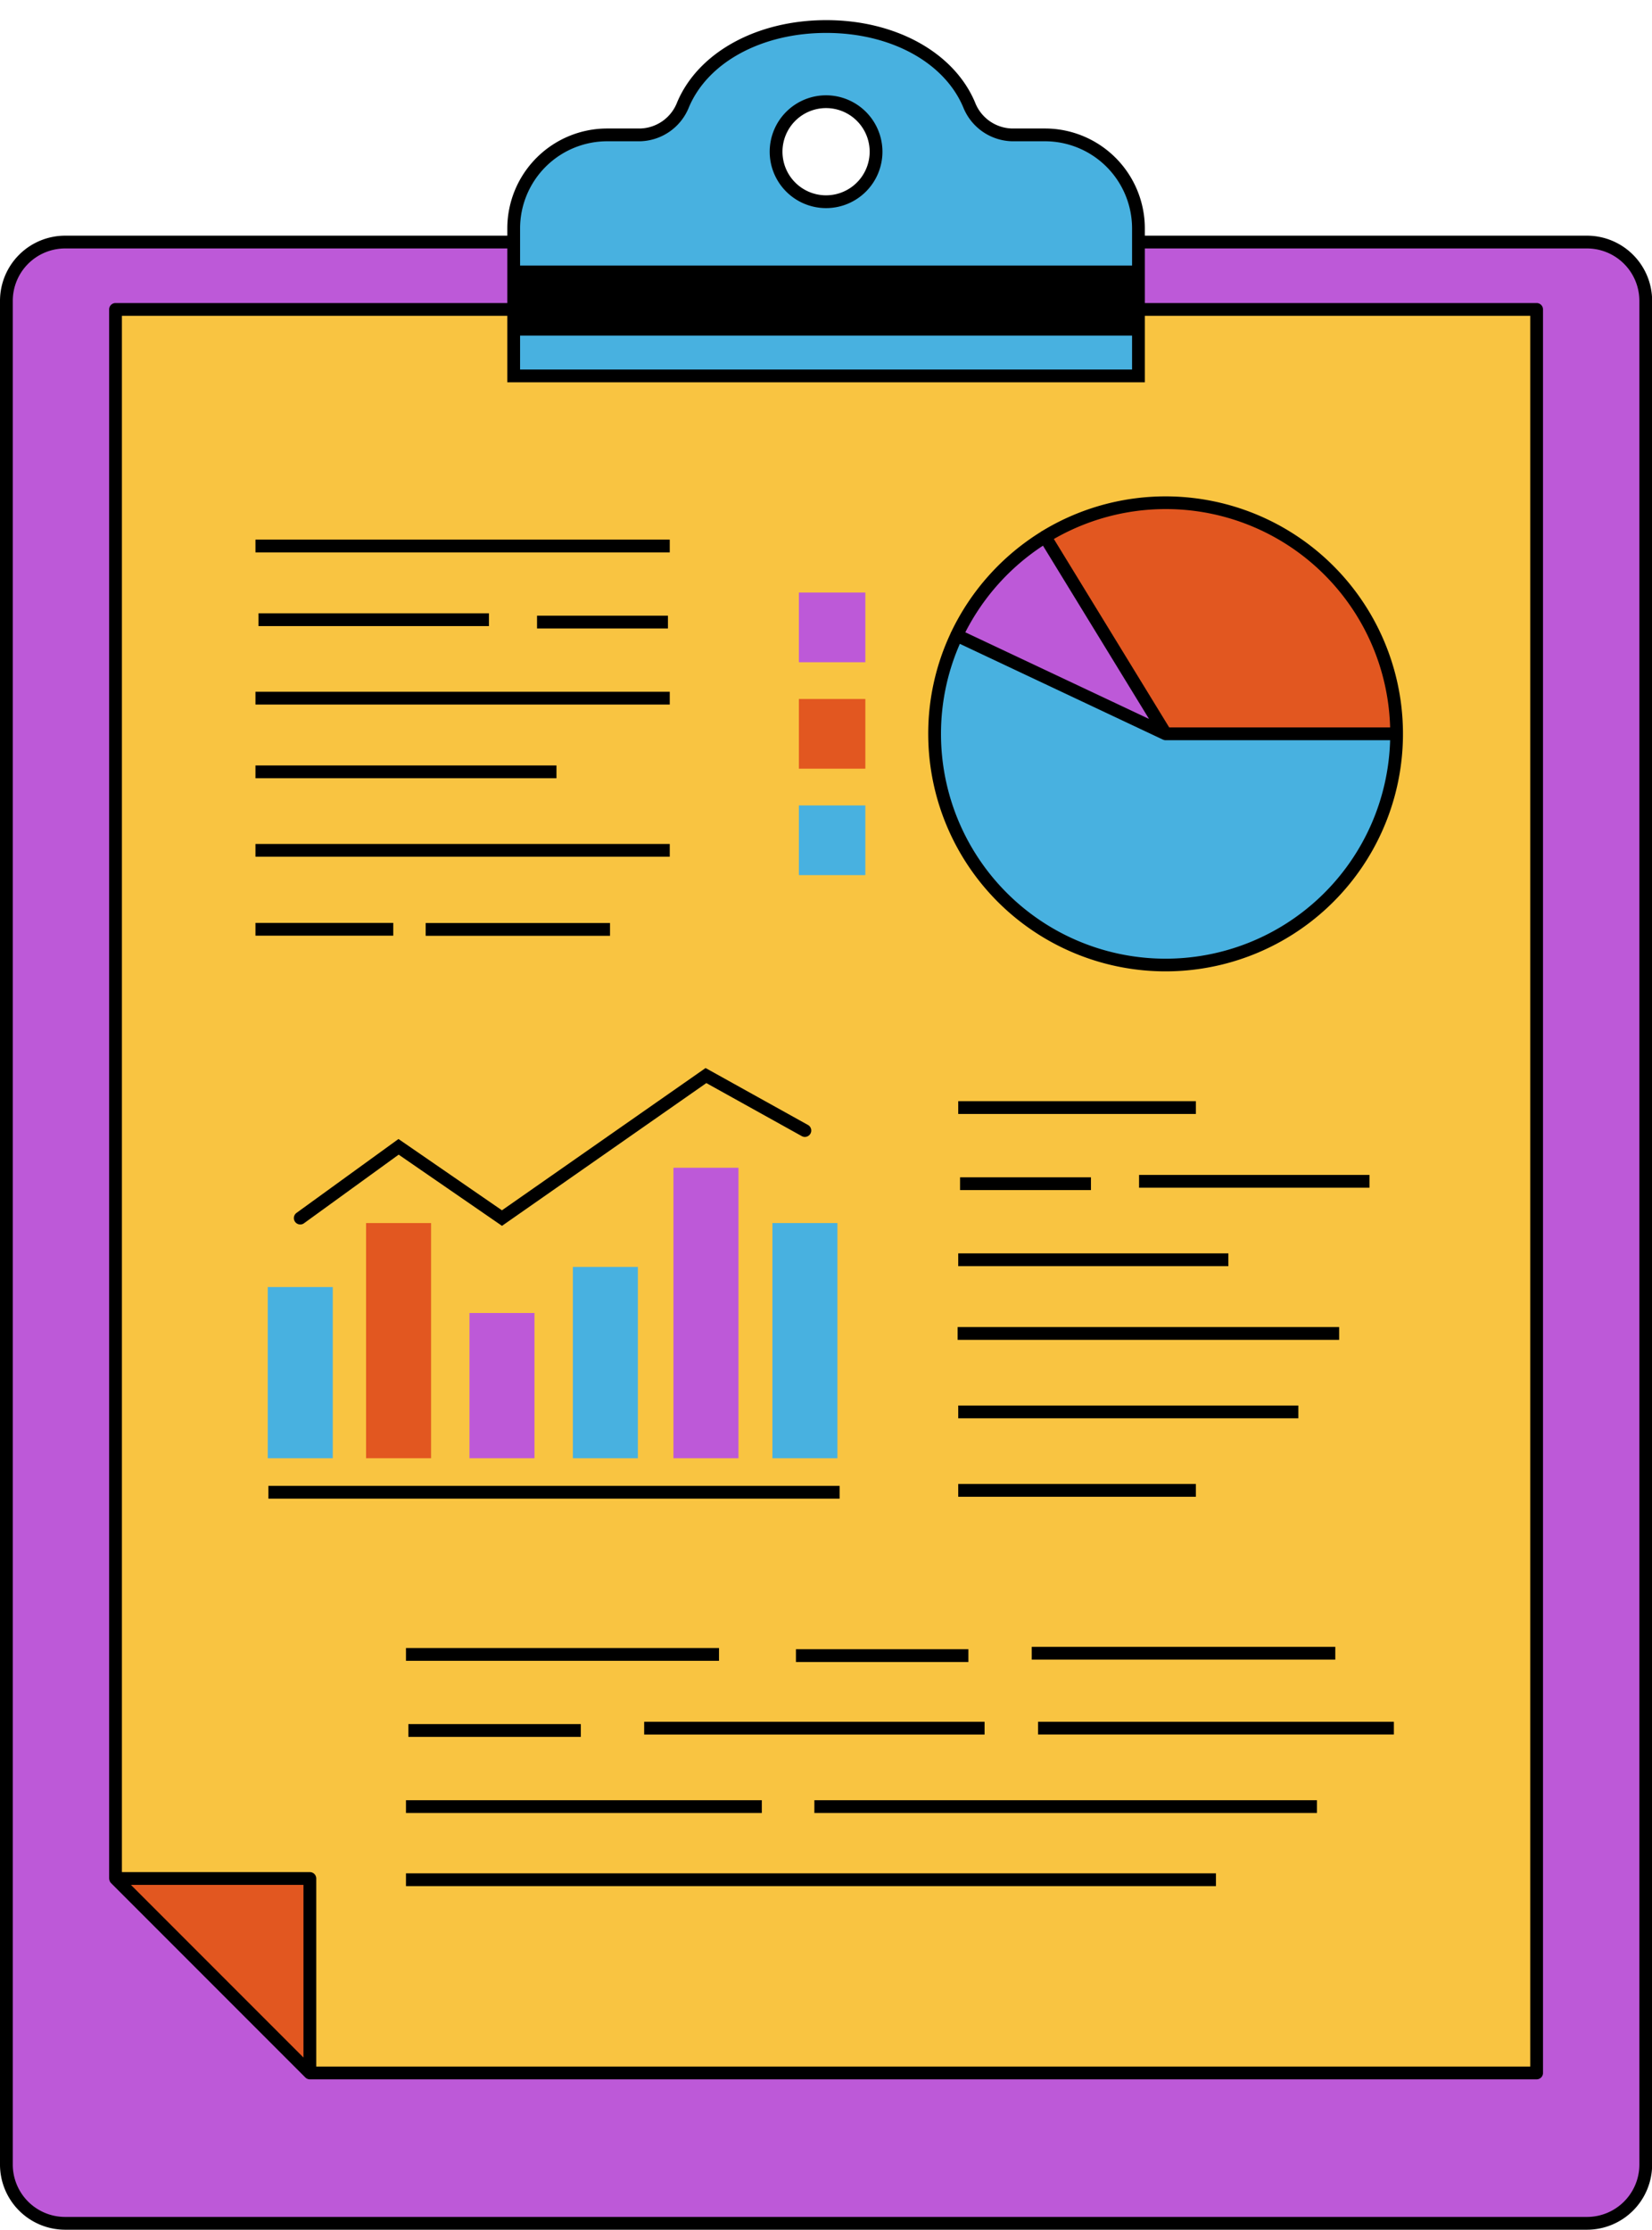 <?xml version="1.0" encoding="UTF-8"?><svg xmlns="http://www.w3.org/2000/svg" xmlns:xlink="http://www.w3.org/1999/xlink" data-name="Layer 1" height="487.3" preserveAspectRatio="xMidYMid meet" version="1.0" viewBox="-0.0 -4.4 361.2 487.3" width="361.2" zoomAndPan="magnify"><g id="change1_1"><path d="M25.256,63.221H335.974V448.614H67.75L25.256,406.12Z" fill="#f9c441"/></g><g id="change2_1"><path d="M25.256,406.12H67.75v42.494Zm54.783-91.847H94.252V262.874H80.039ZM174.671,163.581h14.531V148.353H174.671ZM254.86,105.454a50.513,50.513,0,1,0,50.514,50.513A50.513,50.513,0,0,0,254.86,105.454Z" fill="#e25720"/></g><g id="change3_1"><path d="M345.94,48.5H15.291A13.894,13.894,0,0,0,1.397,62.394V467.58a13.894,13.894,0,0,0,13.894,13.894H345.94A13.894,13.894,0,0,0,359.834,467.58V62.394A13.894,13.894,0,0,0,345.94,48.5Zm-9.966,400.114H67.75L25.256,406.12V63.221H335.974ZM116.861,314.272H102.647V282.538h14.213Zm44.599,0H147.247V250.804H161.46Zm27.742-173.951H174.671V125.093h14.531Zm20.508-6.282a1.058,1.058,0,0,1-.025-.557,1.041,1.041,0,0,1,.166-.519c.01-.023.025-.042.035-.064a1.11,1.11,0,0,1,.309-.574,10.565,10.565,0,0,1,1.117-1.671,1.038,1.038,0,0,1,.237-.153,1.464,1.464,0,0,1,.043-1.157,5.115,5.115,0,0,1,.846-1.272c1.8-2.787,3.714-5.494,5.778-8.092a1.326,1.326,0,0,1,1.54-.281c.093-.083.167-.188.262-.268a18.262,18.262,0,0,1,3.493-3.173c.909-.614,1.862-1.16,2.818-1.697.871-.49,1.841-.911,2.772-.301a1.536,1.536,0,0,1,.453.457,1.34,1.34,0,0,1,.52.487c2.365,3.88,4.523,7.898,6.707,11.888.781,1.187,1.566,2.371,2.321,3.575,1.388,2.213,2.834,4.455,4.09,6.778a30.325,30.325,0,0,1,3.963,5.474c.802,1.347,1.504,2.744,2.175,4.157a26.378,26.378,0,0,1,2.801,4.437,1.399,1.399,0,0,1-.755,2.543c-2.286-.017-4.367-1.383-6.361-2.359q-3.223-1.578-6.446-3.155c-2.944-1.441-5.933-2.837-8.803-4.436-1.511-.642-3.026-1.278-4.507-1.986q-1.546-.739-3.068-1.526a11.619,11.619,0,0,1-1.442-.811c-.323-.142-.648-.28-.97-.424q-2.98-1.323-5.953-2.662a10.551,10.551,0,0,1-3.242-1.74c-.02-.009-.044-.004-.064-.014a.699.699,0,0,1-.308-.18,1.056,1.056,0,0,1-.36-.392Q209.78,134.206,209.71,134.039Z" fill="#bd59d8"/></g><g id="change4_1"><path d="M248.915,45.504a20.427,20.427,0,0,0-20.427-20.427H221.32a10.353,10.353,0,0,1-9.434-6.593c-9.674-22.868-52.941-22.698-62.541,0a10.353,10.353,0,0,1-9.434,6.593h-7.168a20.427,20.427,0,0,0-20.427,20.427V77.751H248.915Zm-68.299-5.823a10.928,10.928,0,1,1,10.928-10.928A10.928,10.928,0,0,1,180.615,39.681ZM58.544,276.864H72.757v37.408H58.544Zm110.341-13.99H183.098v51.398H168.885Zm-43.629,9.601h14.213v41.797H125.256ZM174.671,171.613h14.531v15.228H174.671Zm130.028-9.03-.001.011a3.68,3.68,0,0,1-.063,1.692c-.025.079-.072.151-.101.229a25.801,25.801,0,0,1-1.015,3.585,54.636,54.636,0,0,1-6.079,14.988,40.727,40.727,0,0,1-7.297,9.435c-3.09,2.785-6.815,4.874-10.301,7.112a3.563,3.563,0,0,1-1.111.449,13.586,13.586,0,0,1-1.841.918c-7.167,3.867-15.052,6.194-22.953,5.35a40.343,40.343,0,0,1-19.516-4.441c-3.113-.466-6.248-2.813-8.733-4.386a38.284,38.284,0,0,1-8.291-6.699,27.566,27.566,0,0,1-3.233-4.58,47.143,47.143,0,0,1-5.37-9.539,5.635,5.635,0,0,1-.589-1.089c-1.965-4.983-3.814-10.302-4.094-15.694a20.971,20.971,0,0,1,.069-2.757,23.579,23.579,0,0,1-.026-4.954,63.906,63.906,0,0,1,2.388-11.251,4.041,4.041,0,0,1,.535-1.038q.204-1.162.407-2.324a1.366,1.366,0,0,1,.642-.834c.013-.008.03-.008.043-.016a1.286,1.286,0,0,1,1.985-.969,31.501,31.501,0,0,0,7.022,3.197,25.942,25.942,0,0,1,6.881,3.176,1.812,1.812,0,0,1,.298.291l13.599,6.247a1.498,1.498,0,0,1,.175.054c.095.048.184.106.278.154l.453.208a.251.251,0,0,1,.057.048c2.421,1.021,4.744,2.313,7.078,3.492q2.699,1.365,5.399,2.729c.956.277,1.902.582,2.844.901a.992.992,0,0,1,.321-.054q1.387.085,2.774.17c1.683-.052,3.382-.024,5.046-.023q3.468.002,6.935.081c.008,0,.013.004.021.005,1.226-.064,2.45-.125,3.672-.176a1.393,1.393,0,0,1,.494-.104c8.924-.062,17.848-.18,26.771-.285a1.332,1.332,0,0,1,.344.066c.737.001,1.474.024,2.21.087a1.522,1.522,0,0,1,.442-.101,1.205,1.205,0,0,1,1.072.575,1.429,1.429,0,0,1,.429.994q-.002.93-.004,1.86a3.939,3.939,0,0,1,.134,2.562Z" fill="#48b1e0"/></g><g id="change5_1"><path d="M109.748,260.093l44.521-31.092,22.4,12.446a1.396,1.396,0,0,1-1.355,2.441l-20.876-11.598-44.679,31.201L87.167,247.93,66.47,262.924a1.397,1.397,0,0,1-1.639-2.264L87.126,244.51ZM58.684,323.109H183.575v-2.793H58.684ZM192.94,28.753a12.325,12.325,0,1,1-12.325-12.324A12.338,12.338,0,0,1,192.94,28.753Zm-2.793,0a9.532,9.532,0,1,0-9.532,9.532A9.543,9.543,0,0,0,190.148,28.753ZM56.521,129.628V132.42h50.382v-2.793Zm76.856,70.479v-2.793H93.07v2.793Zm-11.708-37.224H55.857v2.793h65.812Zm-65.812-46.57H146.438v-2.793H55.857Zm90.581,30.461H55.857v2.793H146.438Zm-60.453,50.514H55.857v2.793H85.985Zm60.453-17.259H55.857V182.82H146.438Zm-29.021-49.881v2.793h28.624v-2.793Zm23.426,244.507h74.428V371.86h-74.428Zm37.214,17.146H287.942v-2.793H178.057ZM88.763,358.546h68.446V355.753H88.763Zm0,33.253h77.803v-2.793H88.763ZM226.96,374.653h77.803V371.86H226.96ZM88.763,407.778H265.86v-2.793H88.763Zm38.229-32.607v-2.793H89.286v2.793Zm164.962-19.677h-66.37v2.793h66.37ZM174.028,358.805h37.704v-2.793H174.028Zm75.019-103.653h50.382v-2.793H249.047ZM209.38,288.405H292.797v-2.793H209.38Zm.131-49.362h51.96V236.25h-51.96Zm0,83.654h51.96v-2.793h-51.96Zm0-50.4h59.063v-2.793H209.511Zm74.361,30.461H209.511v2.793h74.361Zm-45.34-47.089v-2.793H209.908V255.67Zm-35.581-99.702a51.589,51.589,0,0,1,4.879-21.938,1.402,1.402,0,0,1,.07-.198,1.372,1.372,0,0,1,.082-.137,52.256,52.256,0,0,1,19.571-21.848,1.392,1.392,0,0,1,.195-.148,1.421,1.421,0,0,1,.143-.069,51.899,51.899,0,1,1-24.939,44.337Zm27.469-42.578,25.222,41.182h48.3a49.066,49.066,0,0,0-73.522-41.182Zm-19.358,20.39,40.167,18.933L228.04,114.85A49.447,49.447,0,0,0,211.062,133.78Zm-5.319,22.188a49.109,49.109,0,0,0,98.199,1.396H254.86l-.001,0,0,0-.016-.002a1.399,1.399,0,0,1-.275-.03c-.011-.002-.022-.007-.033-.01-.026-.006-.05-.017-.075-.024a1.386,1.386,0,0,1-.173-.061l-.021-.007-44.399-20.928A48.824,48.824,0,0,0,205.743,155.967Zm155.487-94.63V468.636A14.249,14.249,0,0,1,346.997,482.87H14.233A14.249,14.249,0,0,1,0,468.636V61.337A14.249,14.249,0,0,1,14.233,47.104H110.92v-1.6a21.848,21.848,0,0,1,21.823-21.823H139.91a8.907,8.907,0,0,0,8.149-5.741C152.668,7.043,165.465.001,180.66,0c15.14,0,27.902,7.042,32.513,17.94a8.905,8.905,0,0,0,8.148,5.741h7.168A21.848,21.848,0,0,1,250.312,45.504v1.6h96.685A14.249,14.249,0,0,1,361.23,61.337Zm-247.518-7.7H247.519V45.504a19.053,19.053,0,0,0-19.031-19.031H221.32a11.802,11.802,0,0,1-10.72-7.445C206.428,9.165,194.675,2.793,180.66,2.793c-14.07.001-25.857,6.374-30.028,16.235A11.802,11.802,0,0,1,139.91,26.473h-7.167A19.053,19.053,0,0,0,113.713,45.504v8.133Zm0,22.718H247.519V68.936H113.713ZM110.92,79.147V64.618H26.653V404.723H67.75a1.395,1.395,0,0,1,1.396,1.396v41.097H334.577V64.618H250.312V79.147ZM28.628,407.516l37.726,37.726V407.516Zm329.81-346.179a11.454,11.454,0,0,0-11.441-11.441H250.312v11.929h85.661a1.395,1.395,0,0,1,1.396,1.396v385.391a1.396,1.396,0,0,1-1.396,1.396H67.75a1.403,1.403,0,0,1-.987-.409L24.27,407.107a1.374,1.374,0,0,1-.274-.409,1.344,1.344,0,0,1-.046-.13,1.376,1.376,0,0,1-.072-.362c-.002-.03-.017-.056-.017-.086V63.222a1.395,1.395,0,0,1,1.396-1.396H110.92V49.896H14.233A11.454,11.454,0,0,0,2.793,61.337V468.636a11.454,11.454,0,0,0,11.441,11.441H346.997a11.454,11.454,0,0,0,11.441-11.441Z"/></g></svg>